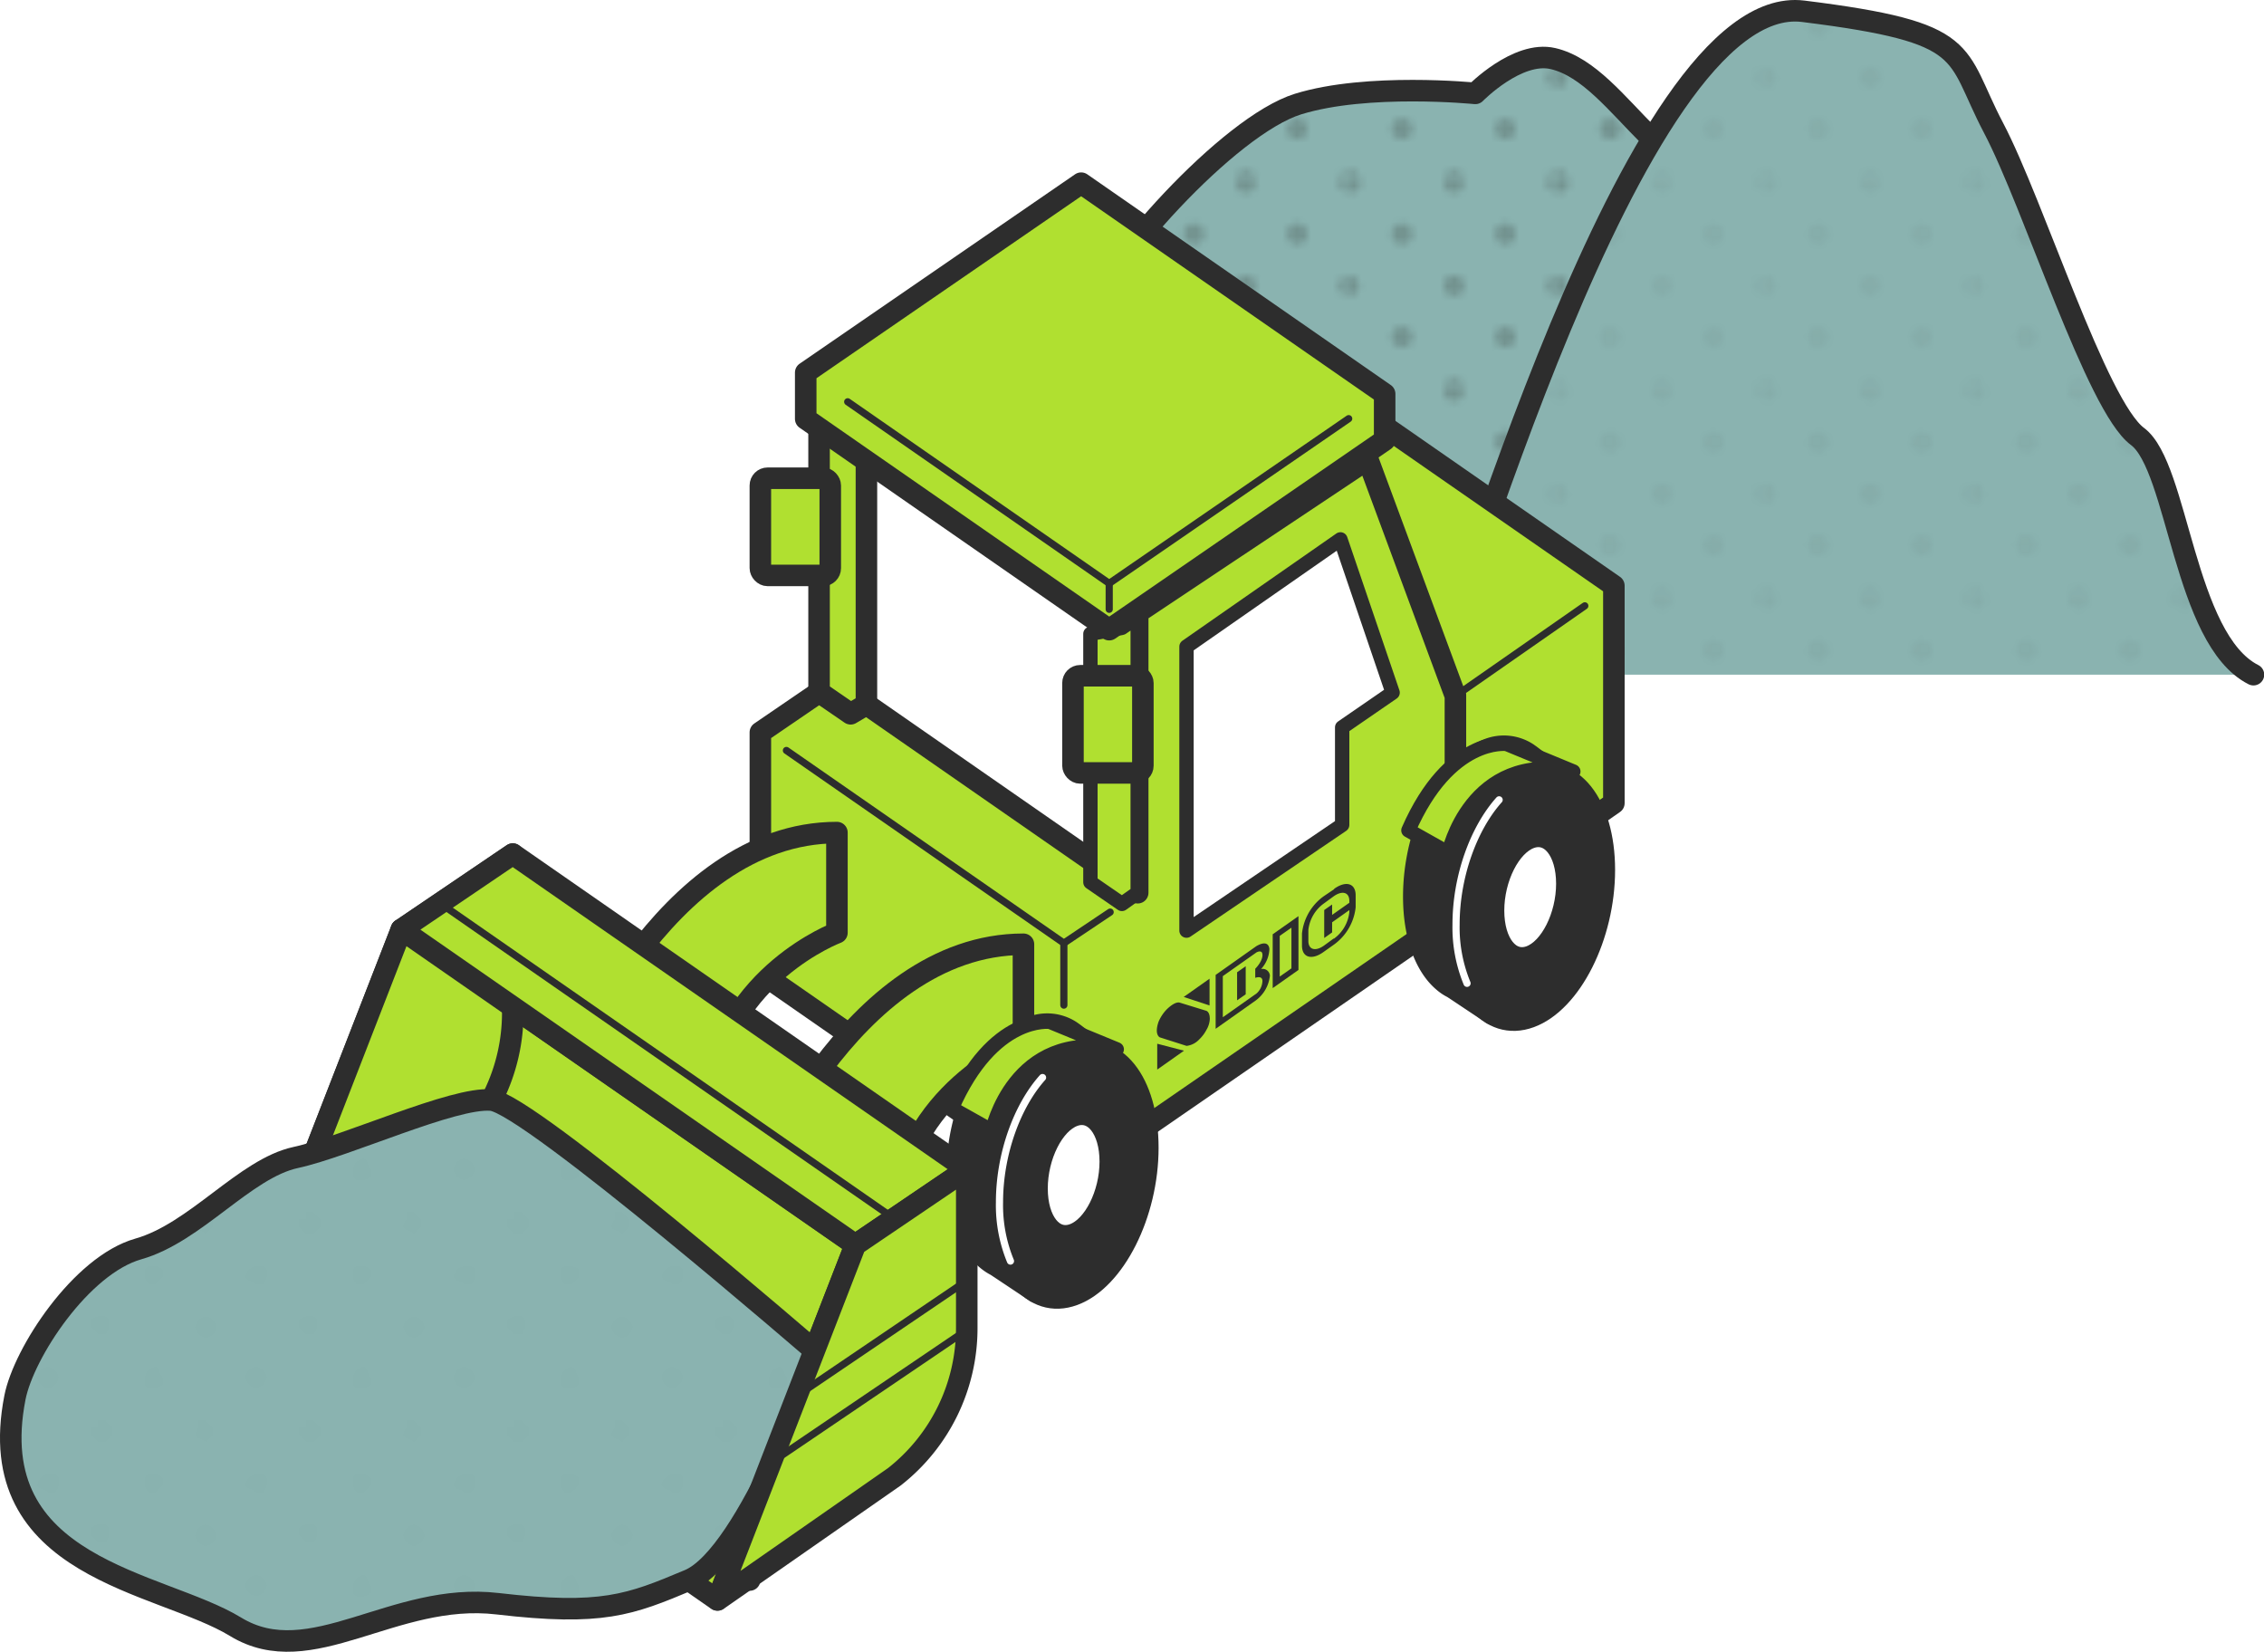 <svg xmlns="http://www.w3.org/2000/svg" xmlns:xlink="http://www.w3.org/1999/xlink" viewBox="0 0 315.47 230.14"><defs><style>.cls-1,.cls-10,.cls-12,.cls-5{fill:none;}.cls-2{fill:#1a1311;}.cls-3{fill:#8ab3b0;}.cls-4{opacity:0.2;fill:url(#_10_dpi_20_);}.cls-10,.cls-11,.cls-13,.cls-5,.cls-6,.cls-7,.cls-9{stroke:#2d2d2d;}.cls-10,.cls-11,.cls-12,.cls-13,.cls-5,.cls-6,.cls-7,.cls-9{stroke-linecap:round;stroke-linejoin:round;}.cls-11,.cls-13,.cls-5,.cls-6{stroke-width:3px;}.cls-6,.cls-9{fill:#b0e030;}.cls-13,.cls-7{fill:#fff;}.cls-7,.cls-9{stroke-width:2px;}.cls-11,.cls-8{fill:#2d2d2d;}.cls-12{stroke:#fff;}</style><pattern id="_10_dpi_20_" data-name="10 dpi 20%" width="28.8" height="28.8" patternTransform="translate(14.17 -32.6)" patternUnits="userSpaceOnUse" viewBox="0 0 28.8 28.8"><rect class="cls-1" width="28.8" height="28.8"/><path class="cls-2" d="M28.8,30.24a1.44,1.44,0,1,0-1.44-1.44A1.44,1.44,0,0,0,28.8,30.24Z"/><path class="cls-2" d="M14.4,30.24A1.44,1.44,0,1,0,13,28.8,1.44,1.44,0,0,0,14.4,30.24Z"/><path class="cls-2" d="M0,30.24a1.44,1.44,0,0,0,0-2.88A1.43,1.43,0,0,0-1.44,28.8,1.43,1.43,0,0,0,0,30.24Z"/><path class="cls-2" d="M28.8,15.84a1.44,1.44,0,1,0-1.44-1.44A1.44,1.44,0,0,0,28.8,15.84Z"/><path class="cls-2" d="M14.4,15.84A1.44,1.44,0,1,0,13,14.4,1.44,1.44,0,0,0,14.4,15.84Z"/><path class="cls-2" d="M0,15.84A1.44,1.44,0,0,0,0,13,1.43,1.43,0,0,0-1.44,14.4,1.43,1.43,0,0,0,0,15.84Z"/><path class="cls-2" d="M28.8,1.44A1.44,1.44,0,0,0,30.24,0,1.44,1.44,0,0,0,28.8-1.44,1.43,1.43,0,0,0,27.36,0,1.43,1.43,0,0,0,28.8,1.44Z"/><path class="cls-2" d="M14.4,1.44A1.44,1.44,0,0,0,15.84,0,1.44,1.44,0,0,0,14.4-1.44,1.43,1.43,0,0,0,13,0,1.43,1.43,0,0,0,14.4,1.44Z"/><path class="cls-2" d="M0,1.44A1.43,1.43,0,0,0,1.44,0,1.43,1.43,0,0,0,0-1.44,1.43,1.43,0,0,0-1.44,0,1.43,1.43,0,0,0,0,1.44Z"/><path class="cls-2" d="M-14.4,1.44A1.44,1.44,0,0,0-13,0,1.44,1.44,0,0,0-14.4-1.44,1.43,1.43,0,0,0-15.84,0,1.43,1.43,0,0,0-14.4,1.44Z"/><path class="cls-2" d="M-14.4,0"/><path class="cls-2" d="M7.2,23A1.44,1.44,0,1,0,5.76,21.6,1.44,1.44,0,0,0,7.2,23Z"/><path class="cls-2" d="M21.6,23a1.44,1.44,0,1,0-1.44-1.44A1.44,1.44,0,0,0,21.6,23Z"/><path class="cls-2" d="M7.2,8.64A1.44,1.44,0,1,0,5.76,7.2,1.44,1.44,0,0,0,7.2,8.64Z"/><path class="cls-2" d="M21.6,8.64A1.44,1.44,0,1,0,20.16,7.2,1.44,1.44,0,0,0,21.6,8.64Z"/><path class="cls-2" d="M-7.2,8.64A1.44,1.44,0,0,0-5.76,7.2,1.44,1.44,0,0,0-7.2,5.76,1.43,1.43,0,0,0-8.64,7.2,1.43,1.43,0,0,0-7.2,8.64Z"/><path class="cls-2" d="M-7.2,7.2"/></pattern></defs><g id="レイヤー_2" data-name="レイヤー 2"><g id="layout_front"><path class="cls-3" d="M135.83,82.8c8.57-4.1,11.93-28.72,14.92-37.3s20.46-28,30.12-31,24.7-1.49,24.7-1.49,5.86-6,10.82-4.85,8.92,6.34,13.43,10.82,4.93,5.6,9,8.21S251.11,35.06,258,50.17s12.78,34.21,18.79,34.73"/><path class="cls-4" d="M135.83,82.8c8.57-4.1,11.93-28.72,14.92-37.3s20.46-28,30.12-31,24.7-1.49,24.7-1.49,5.86-6,10.82-4.85,8.92,6.34,13.43,10.82,4.93,5.6,9,8.21S251.11,35.06,258,50.17s12.78,34.21,18.79,34.73"/><path class="cls-5" d="M135.83,82.8c8.57-4.1,11.93-28.72,14.92-37.3s20.46-28,30.12-31,24.7-1.49,24.7-1.49,5.86-6,10.82-4.85,8.92,6.34,13.43,10.82,4.93,5.6,9,8.21S251.11,35.06,258,50.17s12.78,34.21,18.79,34.73"/><path class="cls-3" d="M199.31,94c2.91-2.61,28-95.41,51.95-92.43s20.93,5.62,26.52,16.24,14.37,38.78,20.06,43S304.28,89.08,314,94"/><path class="cls-4" d="M199.31,94c2.91-2.61,28-95.41,51.95-92.43s20.93,5.62,26.52,16.24,14.37,38.78,20.06,43S304.28,89.08,314,94"/><path class="cls-5" d="M199.31,94c2.91-2.61,28-95.41,51.95-92.43s20.93,5.62,26.52,16.24,14.37,38.78,20.06,43S304.28,89.08,314,94"/><polygon class="cls-6" points="180.72 50.94 158.64 66.31 202.8 96.97 202.8 127.27 224.88 111.9 224.88 81.6 180.72 50.94"/><polygon class="cls-7" points="158.53 124.38 116.24 95.01 116.24 55.98 158.53 85.34 158.53 124.38"/><polyline class="cls-6" points="148.24 164.89 202.8 127.27 202.8 96.97 190.58 63.98 158.53 85.34 158.53 124.38 158.53 124.38 116.24 95.01 105.95 102.04 105.95 135.52 148.24 164.89"/><path class="cls-8" d="M175.73,135a4.37,4.37,0,0,0,1.15-2.75s0-1.49-1.83-.42l-5.66,4v7.51l5.56-3.93a4.91,4.91,0,0,0,2-3.47,1,1,0,0,0-1.2-.93m-.78,3.49-4.58,3.23V136l4.68-3.3s.79-.45.84.27c0,0,.15.81-1,2v1.27s1-.39,1,.44a2.42,2.42,0,0,1-.91,1.81"/><polygon class="cls-8" points="168.54 140.09 164.94 138.9 168.54 136.36 168.54 140.09"/><polygon class="cls-8" points="164.98 146.39 161.25 145.42 161.25 149.02 164.98 146.39"/><path class="cls-8" d="M168.57,141.89c0-.92-.48-1.06-.48-1.06l-3.71-1.14c-.74-.19-1.86,1-1.86,1a5.62,5.62,0,0,0-1.09,1.68c-.62,1.82.18,2.16.18,2.16l3.73,1.19a2.86,2.86,0,0,0,1.77-.91,5.07,5.07,0,0,0,1-1.33,3.21,3.21,0,0,0,.47-1.6"/><polygon class="cls-8" points="173.58 134.62 172.38 135.46 172.38 139.37 173.58 138.53 173.58 134.62"/><path class="cls-8" d="M177.34,137.67l3.59-2.53v-7.5l-3.59,2.53Zm2.61-2.75-1.63,1.14v-5.67l1.63-1.14Z"/><path class="cls-8" d="M185.9,123.89l-1.48,1a7.37,7.37,0,0,0-3,5.18v1.67c0,1.68,1.36,2.08,3,.9l1.48-1.05a7.37,7.37,0,0,0,3-5.18v-1.67c0-1.68-1.36-2.08-3-.9m-.05,6.91-1.37,1c-1.2.85-2.17.56-2.17-.64v-1.54a5.25,5.25,0,0,1,2.17-3.7l1.37-1c1.2-.84,2.17-.55,2.17.65v.26l-2.4,1.69v-1.45l-1.1.77v3.9l1.1-.78V128.5l2.4-1.7v.29a5.27,5.27,0,0,1-2.17,3.71"/><polygon class="cls-6" points="118.53 60.42 114.13 57.39 114.13 96.43 118.53 99.45 120.73 98.15 120.73 61.97 118.53 60.42"/><polygon class="cls-9" points="156.33 87.47 151.94 88.31 151.94 122.92 156.33 125.94 158.53 124.38 158.53 85.96 156.33 87.47"/><polygon class="cls-6" points="150.65 25.52 112.27 51.91 112.27 58.36 154.56 87.73 192.94 61.33 192.94 54.88 150.65 25.52"/><polyline class="cls-10" points="118.12 55.98 154.56 81.28 187.93 58.33"/><line class="cls-10" x1="154.56" y1="81.28" x2="154.56" y2="84.89"/><polyline class="cls-10" points="109.58 104.56 148.24 131.4 154.69 127.08"/><line class="cls-10" x1="148.24" y1="131.4" x2="148.24" y2="140.04"/><line class="cls-5" x1="148.24" y1="164.33" x2="148.24" y2="152.74"/><rect class="cls-6" x="149.51" y="94.15" width="9.74" height="13.54" rx="1.01"/><rect class="cls-6" x="105.95" y="66.63" width="9.74" height="13.54" rx="1.01"/><line class="cls-10" x1="220.83" y1="84.41" x2="202.8" y2="96.97"/><polygon class="cls-7" points="194.05 96.5 186.78 75.15 165.33 90.09 165.33 129.66 187.02 114.93 187.02 101.34 194.05 96.5"/><path class="cls-11" d="M197,124.91c0-9.23,4.62-18.41,10.33-20.51a6,6,0,0,1,5.49.54h0l.41.29,4.21,3.18-9.49,32.88-5.51-3.67a6,6,0,0,1-1.32-.88h0C198.6,134.61,197,130.37,197,124.91Z"/><path class="cls-11" d="M223.55,121.2c0,9.22-4.62,18.4-10.33,20.5s-10.33-3.68-10.33-12.91,4.62-18.4,10.33-20.5S223.55,112,223.55,121.2Z"/><path class="cls-12" d="M204.42,137a20.39,20.39,0,0,1-1.53-8.19c0-6.72,2.46-13.42,6-17.37"/><path class="cls-13" d="M218.33,123.12c0,4.55-2.29,9.09-5.11,10.13s-5.11-1.82-5.11-6.38,2.29-9.09,5.11-10.13S218.33,118.56,218.33,123.12Z"/><path class="cls-9" d="M196.25,115.69l5.6,3.15s3-14.23,17.38-11.35l-9.3-3.84S202,102.56,196.25,115.69Z"/><path class="cls-6" d="M116.62,116v13.95s-15.32,5.75-17.78,22.17l-20-1.92S92.27,116,116.62,116Z"/><path class="cls-6" d="M142.61,131.56v14s-15.32,5.74-17.78,22.16l-20-1.92S118.26,131.56,142.61,131.56Z"/><path class="cls-11" d="M133.36,163.62c0-9.22,4.63-18.4,10.33-20.5a6,6,0,0,1,5.5.54h0l.41.29,4.21,3.18L144.32,180l-5.51-3.67a6.9,6.9,0,0,1-1.32-.88h0C135,173.34,133.36,169.09,133.36,163.62Z"/><path class="cls-11" d="M159.94,159.91c0,9.23-4.63,18.4-10.34,20.5s-10.33-3.67-10.33-12.9,4.62-18.4,10.33-20.5S159.94,150.69,159.94,159.91Z"/><path class="cls-12" d="M140.8,175.7a20.39,20.39,0,0,1-1.53-8.19c0-6.72,2.46-13.43,6-17.38"/><path class="cls-13" d="M154.71,161.84c0,4.55-2.29,9.09-5.11,10.13s-5.1-1.82-5.1-6.38,2.28-9.09,5.1-10.13S154.71,157.28,154.71,161.84Z"/><path class="cls-9" d="M132.63,154.41l5.61,3.15s3-14.23,17.37-11.36l-9.3-3.83S138.37,141.28,132.63,154.41Z"/><polygon class="cls-6" points="99.95 222.91 36.69 178.98 55.93 129.51 119.19 173.44 99.95 222.91"/><path class="cls-6" d="M61.37,161.82a26.31,26.31,0,0,0,10.08-20.74V119L55.93,129.51,36.69,179Z"/><polygon class="cls-6" points="55.93 129.51 119.19 173.44 134.71 162.92 71.45 118.99 55.93 129.51"/><line class="cls-5" x1="41.2" y1="176.21" x2="104.46" y2="220.14"/><line class="cls-10" x1="61.09" y1="125.68" x2="124.35" y2="169.61"/><path class="cls-3" d="M2.08,194.72c1.22-6.23,9.2-18.44,17.2-20.71S34.13,162.8,41.2,161.27s22-8.47,27.27-8,45.66,35.45,45.66,35.45S104.26,216.67,96,220.14s-12.13,5-26.68,3.3-26,9.62-36.5,3.21S-2.61,218.7,2.08,194.72Z"/><path class="cls-4" d="M2.08,194.72c1.22-6.23,9.2-18.44,17.2-20.71S34.13,162.8,41.2,161.27s22-8.47,27.27-8,45.66,35.45,45.66,35.45S104.26,216.67,96,220.14s-12.13,5-26.68,3.3-26,9.62-36.5,3.21S-2.61,218.7,2.08,194.72Z"/><path class="cls-5" d="M2.08,194.72c1.22-6.23,9.2-18.44,17.2-20.71S34.13,162.8,41.2,161.27s22-8.47,27.27-8,45.66,35.45,45.66,35.45S104.26,216.67,96,220.14s-12.13,5-26.68,3.3-26,9.62-36.5,3.21S-2.61,218.7,2.08,194.72Z"/><path class="cls-6" d="M124.63,205.75A26.31,26.31,0,0,0,134.71,185V162.92l-15.52,10.52L100,222.91Z"/><line class="cls-10" x1="110.6" y1="194.77" x2="134.71" y2="178.43"/><line class="cls-10" x1="108.68" y1="202.94" x2="134.71" y2="185.3"/></g></g></svg>